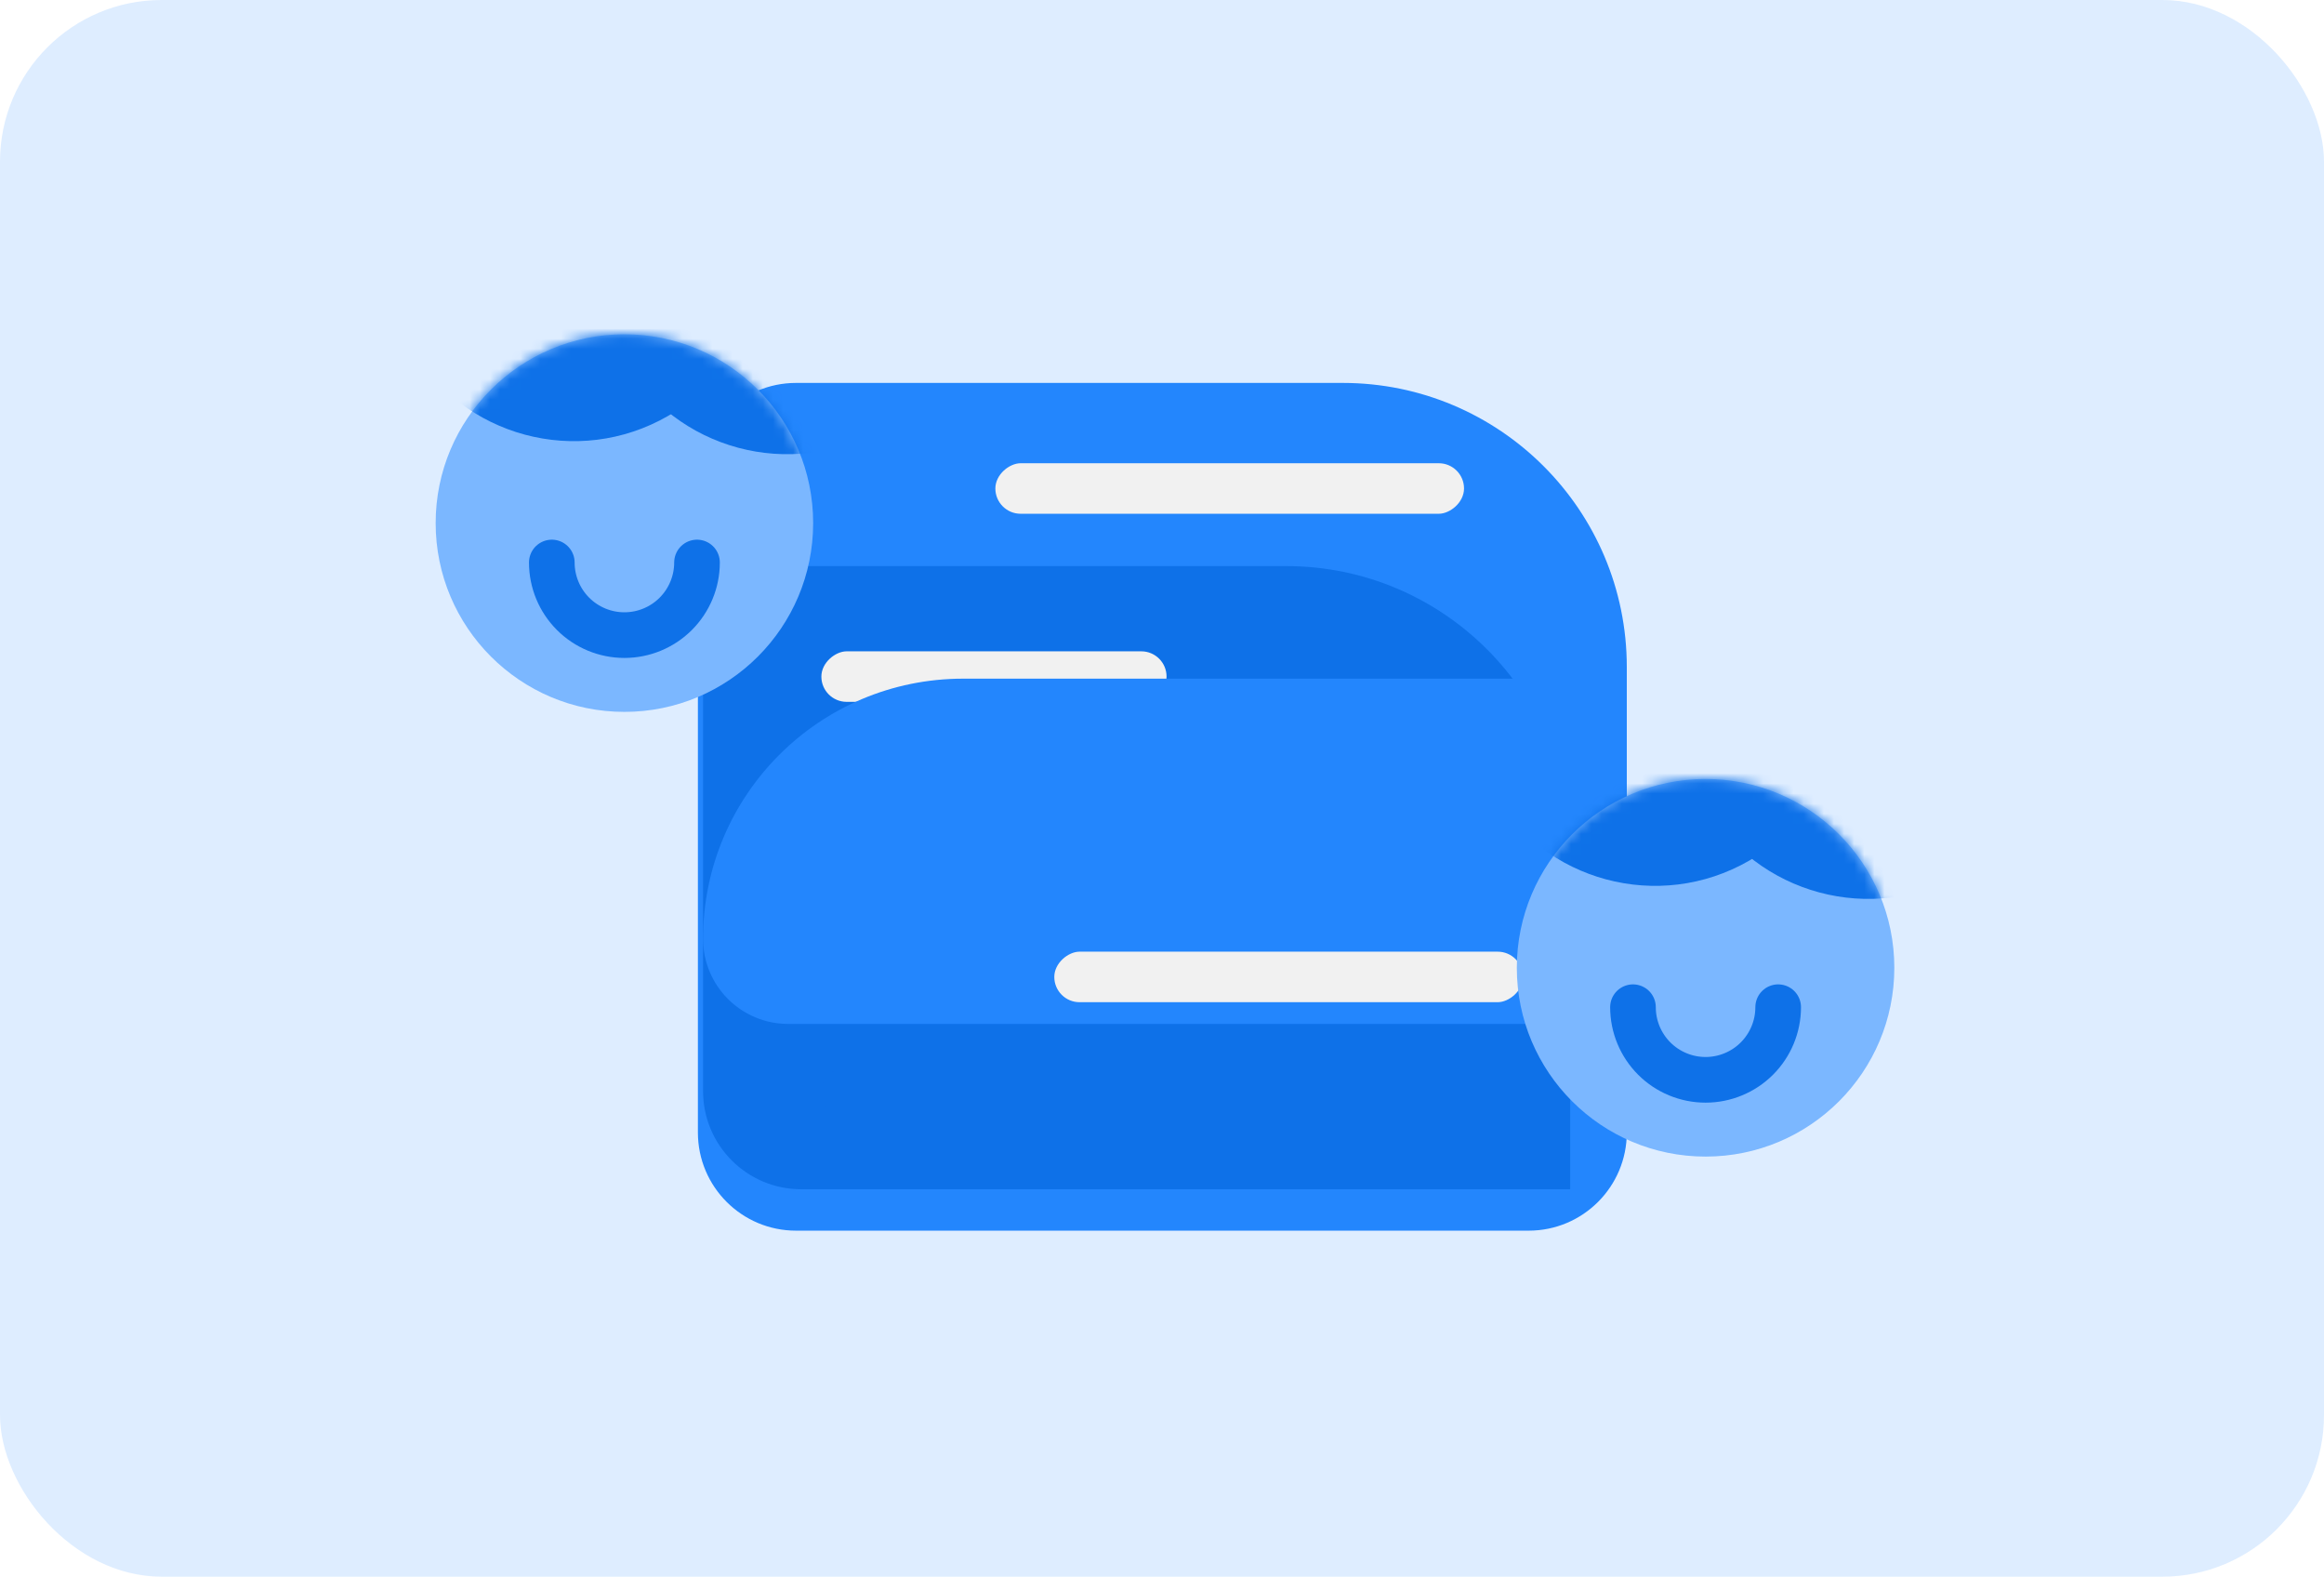 <svg width="230" height="156" viewBox="0 0 230 156" fill="none" xmlns="http://www.w3.org/2000/svg">
<rect x="-0" y="-0" width="230" height="156" rx="16" fill="#2386FD" fill-opacity="0.15"/>
<g filter="url(#filter0_d_386_3)">
<path d="M69.069 45.549C69.069 40.185 73.417 35.836 78.781 35.836H132.883C148.411 35.836 161 48.424 161 63.953V110C161 115.364 156.651 119.713 151.287 119.713H78.781C73.417 119.713 69.069 115.364 69.069 110V45.549Z" fill="#2386FD"/>
</g>
<rect x="144.891" y="45.834" width="4.999" height="46.382" rx="2.5" transform="rotate(90 144.891 45.834)" fill="#F1F1F1"/>
<g filter="url(#filter1_d_386_3)">
<path d="M69.069 58.055H126.773C142.301 58.055 154.889 70.643 154.889 86.171V119.712H78.781C73.417 119.712 69.069 115.364 69.069 109.999V58.055Z" fill="#0E71E8"/>
</g>
<rect x="115.451" y="64.443" width="4.999" height="34.162" rx="2.5" transform="rotate(90 115.451 64.443)" fill="#F1F1F1"/>
<rect x="144.891" y="73.608" width="4.999" height="63.602" rx="2.5" transform="rotate(90 144.891 73.608)" fill="#2384F9"/>
<g filter="url(#filter2_d_386_3)">
<path d="M77.492 119.713C72.84 119.713 69.069 115.942 69.069 111.289V111.289C69.069 97.075 80.592 85.551 94.807 85.551L154.889 85.551L154.889 119.713L77.492 119.713Z" fill="#2386FD"/>
</g>
<rect x="150.723" y="94.161" width="4.999" height="46.382" rx="2.5" transform="rotate(90 150.723 94.161)" fill="#F1F1F1"/>
<rect x="150.723" y="105.548" width="4.999" height="69.434" rx="2.5" transform="rotate(90 150.723 105.548)" fill="#0E71E8"/>
<g filter="url(#filter3_d_386_3)">
<circle cx="61.796" cy="50.742" r="18.68" fill="#7BB7FF"/>
<mask id="mask0_386_3" style="mask-type:alpha" maskUnits="userSpaceOnUse" x="43" y="32" width="38" height="38">
<circle cx="61.742" cy="50.742" r="18.68" fill="#F6F6F6"/>
</mask>
<g mask="url(#mask0_386_3)">
<circle r="18.68" transform="matrix(0.866 -0.499 0.499 0.866 56.795 23.964)" fill="#0E71E8"/>
<circle r="18.68" transform="matrix(0.866 -0.499 0.499 0.866 77.891 25.255)" fill="#0E71E8"/>
</g>
<path d="M68.981 54.642C68.981 56.548 68.224 58.376 66.876 59.723C65.529 61.07 63.701 61.827 61.796 61.827C59.89 61.827 58.063 61.07 56.715 59.723C55.368 58.376 54.611 56.548 54.611 54.642" stroke="#0E71E8" stroke-width="4.517" stroke-linecap="round"/>
</g>
<g filter="url(#filter4_d_386_3)">
<circle cx="168.796" cy="94.742" r="18.68" fill="#7BB7FF"/>
<mask id="mask1_386_3" style="mask-type:alpha" maskUnits="userSpaceOnUse" x="150" y="76" width="38" height="38">
<circle cx="168.742" cy="94.742" r="18.68" fill="#F6F6F6"/>
</mask>
<g mask="url(#mask1_386_3)">
<circle r="18.68" transform="matrix(0.866 -0.499 0.499 0.866 163.795 67.964)" fill="#0E71E8"/>
<circle r="18.68" transform="matrix(0.866 -0.499 0.499 0.866 184.892 69.255)" fill="#0E71E8"/>
</g>
<path d="M175.981 98.642C175.981 100.548 175.224 102.375 173.876 103.723C172.529 105.07 170.701 105.827 168.796 105.827C166.89 105.827 165.063 105.07 163.715 103.723C162.368 102.375 161.611 100.548 161.611 98.642" stroke="#0E71E8" stroke-width="4.517" stroke-linecap="round"/>
</g>
<defs>
<filter id="filter0_d_386_3" x="53.176" y="21.994" width="123.717" height="115.662" filterUnits="userSpaceOnUse" color-interpolation-filters="sRGB">
<feFlood flood-opacity="0" result="BackgroundImageFix"/>
<feColorMatrix in="SourceAlpha" type="matrix" values="0 0 0 0 0 0 0 0 0 0 0 0 0 0 0 0 0 0 127 0" result="hardAlpha"/>
<feOffset dy="2.051"/>
<feGaussianBlur stdDeviation="7.946"/>
<feComposite in2="hardAlpha" operator="out"/>
<feColorMatrix type="matrix" values="0 0 0 0 0.137 0 0 0 0 0.525 0 0 0 0 0.992 0 0 0 0.13 0"/>
<feBlend mode="normal" in2="BackgroundImageFix" result="effect1_dropShadow_386_3"/>
<feBlend mode="normal" in="SourceGraphic" in2="effect1_dropShadow_386_3" result="shape"/>
</filter>
<filter id="filter1_d_386_3" x="49.132" y="35.562" width="126.717" height="102.554" filterUnits="userSpaceOnUse" color-interpolation-filters="sRGB">
<feFlood flood-opacity="0" result="BackgroundImageFix"/>
<feColorMatrix in="SourceAlpha" type="matrix" values="0 0 0 0 0 0 0 0 0 0 0 0 0 0 0 0 0 0 127 0" result="hardAlpha"/>
<feOffset dx="0.511" dy="-2.045"/>
<feGaussianBlur stdDeviation="10.224"/>
<feComposite in2="hardAlpha" operator="out"/>
<feColorMatrix type="matrix" values="0 0 0 0 0 0 0 0 0 0.11 0 0 0 0 0.242 0 0 0 0.14 0"/>
<feBlend mode="normal" in2="BackgroundImageFix" result="effect1_dropShadow_386_3"/>
<feBlend mode="normal" in="SourceGraphic" in2="effect1_dropShadow_386_3" result="shape"/>
</filter>
<filter id="filter2_d_386_3" x="53.221" y="50.789" width="118.538" height="68.924" filterUnits="userSpaceOnUse" color-interpolation-filters="sRGB">
<feFlood flood-opacity="0" result="BackgroundImageFix"/>
<feColorMatrix in="SourceAlpha" type="matrix" values="0 0 0 0 0 0 0 0 0 0 0 0 0 0 0 0 0 0 127 0" result="hardAlpha"/>
<feOffset dx="0.511" dy="-18.403"/>
<feGaussianBlur stdDeviation="8.179"/>
<feComposite in2="hardAlpha" operator="out"/>
<feColorMatrix type="matrix" values="0 0 0 0 0 0 0 0 0 0.11 0 0 0 0 0.242 0 0 0 0.04 0"/>
<feBlend mode="normal" in2="BackgroundImageFix" result="effect1_dropShadow_386_3"/>
<feBlend mode="normal" in="SourceGraphic" in2="effect1_dropShadow_386_3" result="shape"/>
</filter>
<filter id="filter3_d_386_3" x="35.209" y="25.221" width="53.121" height="53.067" filterUnits="userSpaceOnUse" color-interpolation-filters="sRGB">
<feFlood flood-opacity="0" result="BackgroundImageFix"/>
<feColorMatrix in="SourceAlpha" type="matrix" values="0 0 0 0 0 0 0 0 0 0 0 0 0 0 0 0 0 0 127 0" result="hardAlpha"/>
<feOffset dy="1.013"/>
<feGaussianBlur stdDeviation="3.927"/>
<feComposite in2="hardAlpha" operator="out"/>
<feColorMatrix type="matrix" values="0 0 0 0 0.137 0 0 0 0 0.525 0 0 0 0 0.992 0 0 0 0.13 0"/>
<feBlend mode="normal" in2="BackgroundImageFix" result="effect1_dropShadow_386_3"/>
<feBlend mode="normal" in="SourceGraphic" in2="effect1_dropShadow_386_3" result="shape"/>
</filter>
<filter id="filter4_d_386_3" x="142.209" y="69.221" width="53.121" height="53.067" filterUnits="userSpaceOnUse" color-interpolation-filters="sRGB">
<feFlood flood-opacity="0" result="BackgroundImageFix"/>
<feColorMatrix in="SourceAlpha" type="matrix" values="0 0 0 0 0 0 0 0 0 0 0 0 0 0 0 0 0 0 127 0" result="hardAlpha"/>
<feOffset dy="1.013"/>
<feGaussianBlur stdDeviation="3.927"/>
<feComposite in2="hardAlpha" operator="out"/>
<feColorMatrix type="matrix" values="0 0 0 0 0.137 0 0 0 0 0.525 0 0 0 0 0.992 0 0 0 0.13 0"/>
<feBlend mode="normal" in2="BackgroundImageFix" result="effect1_dropShadow_386_3"/>
<feBlend mode="normal" in="SourceGraphic" in2="effect1_dropShadow_386_3" result="shape"/>
</filter>
</defs>
</svg>
